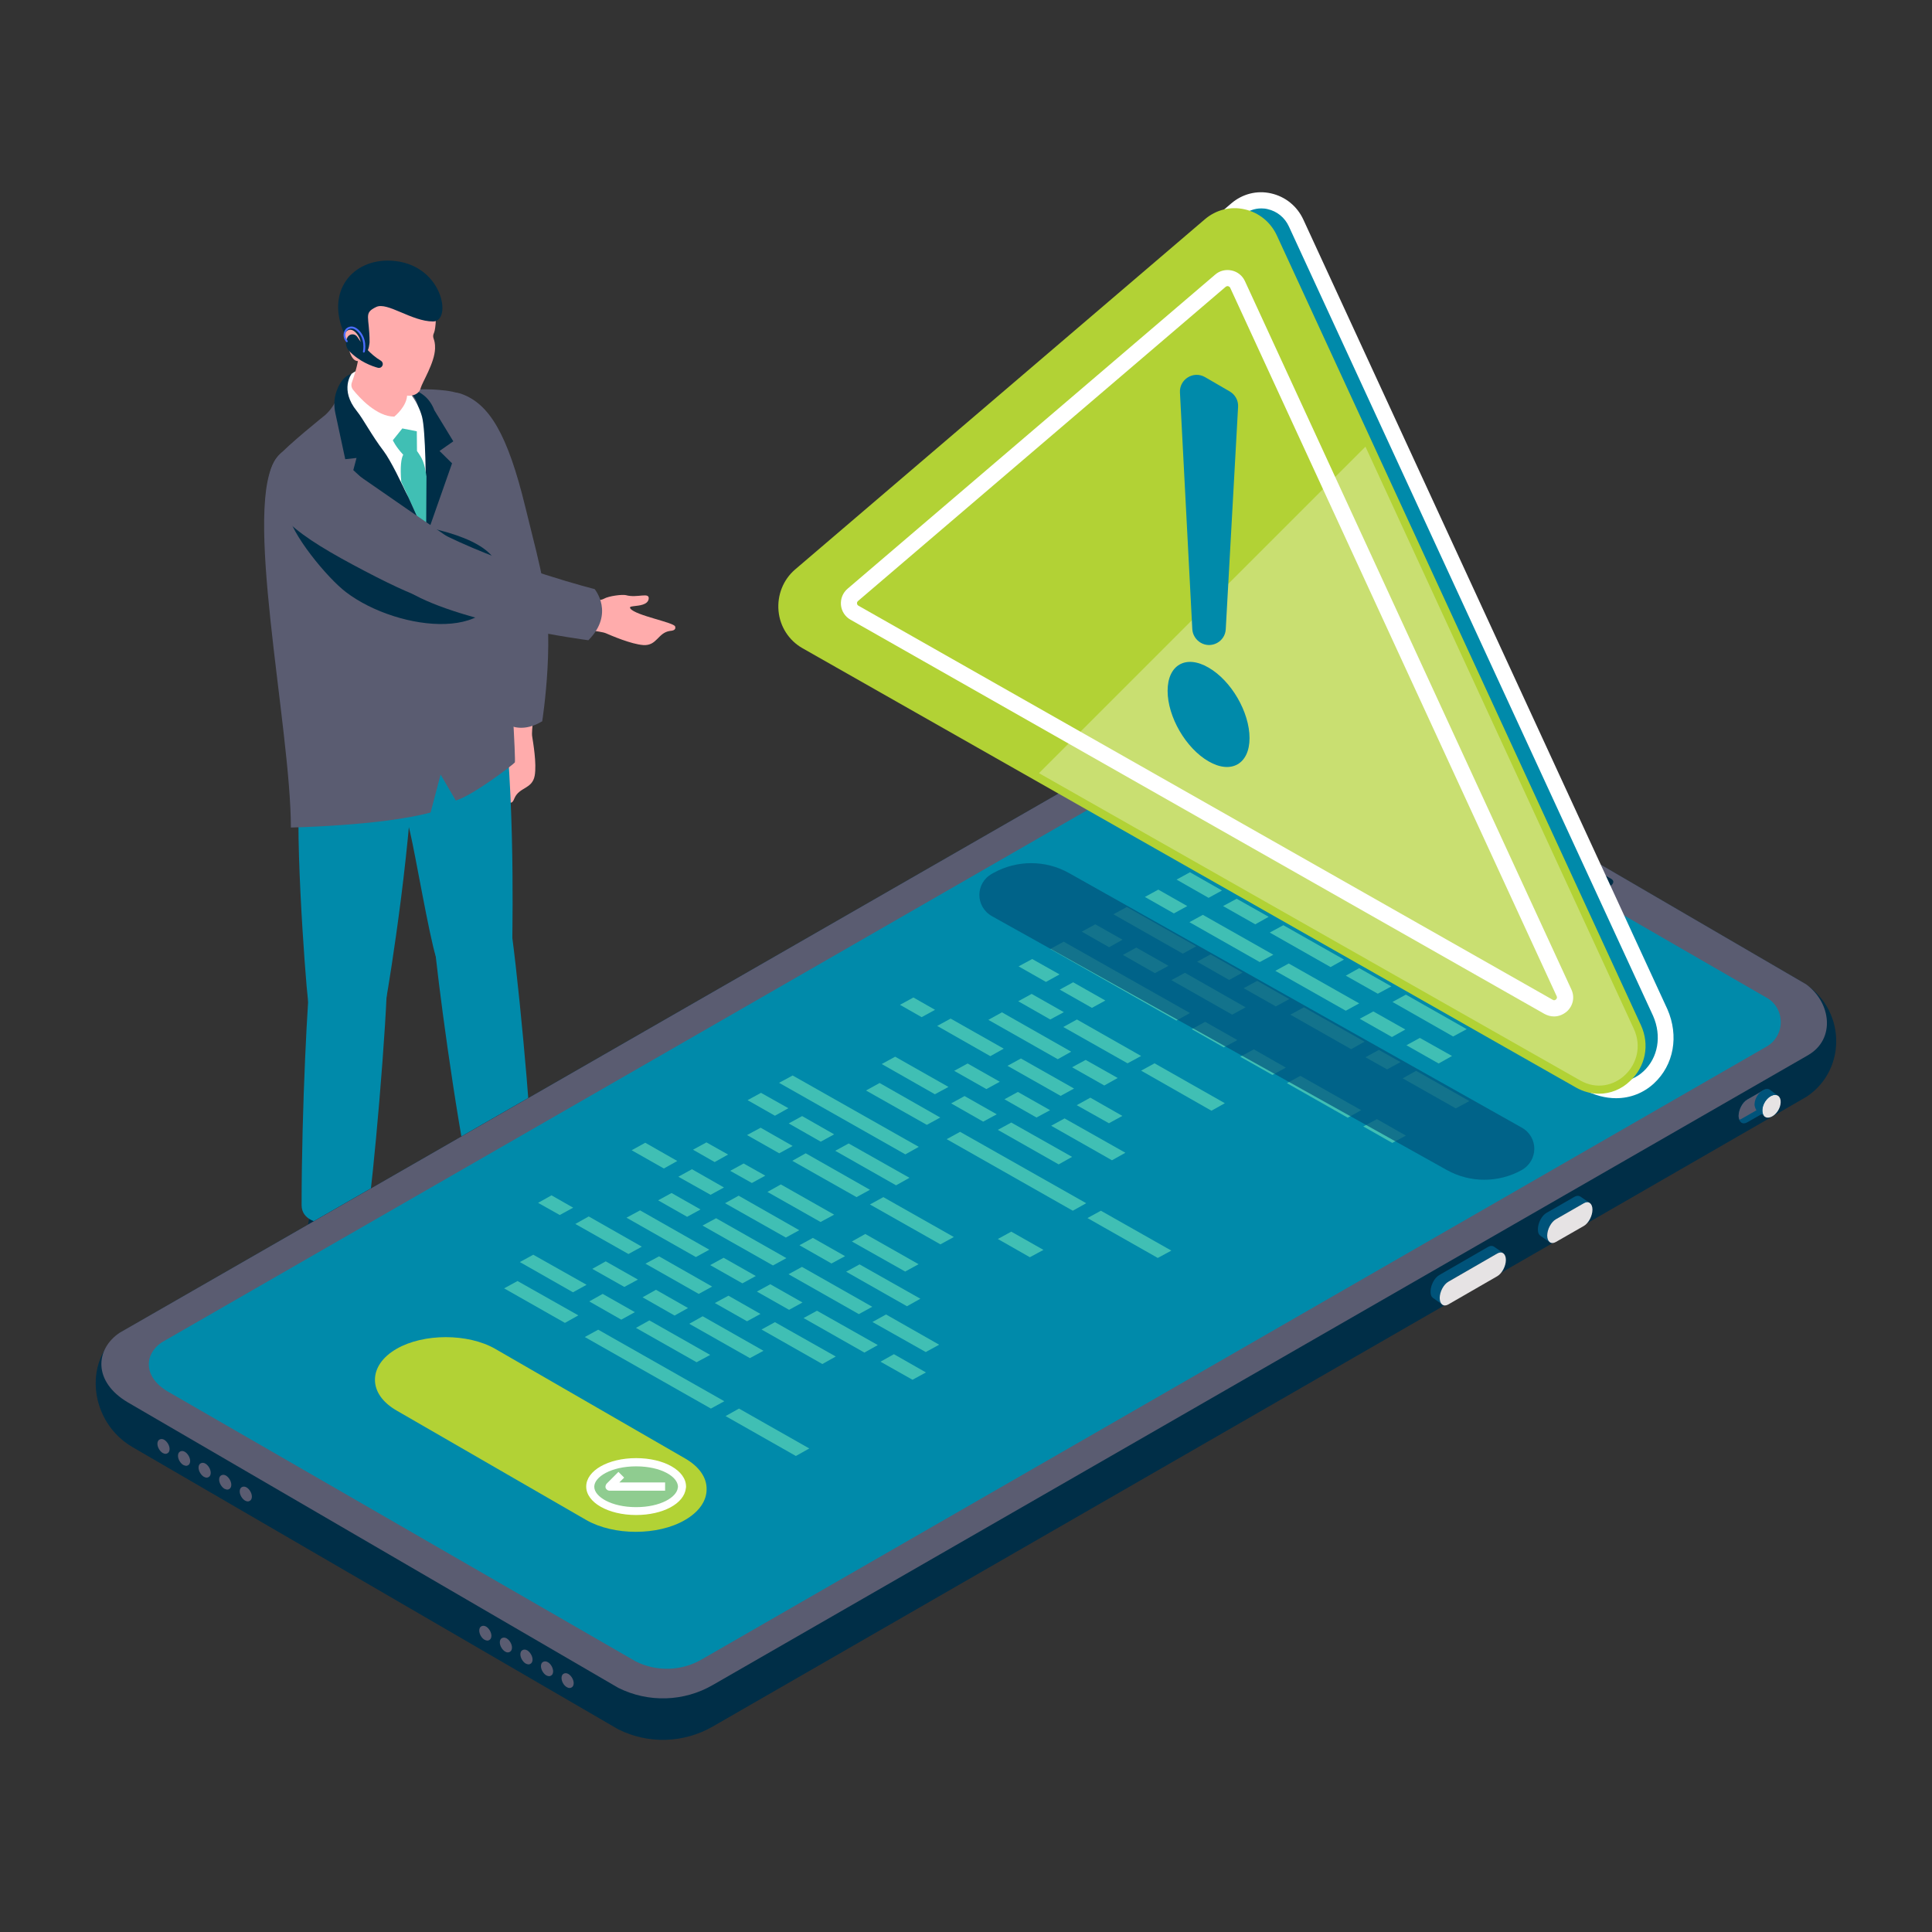 <?xml version="1.0" encoding="utf-8"?>
<!-- Generator: Adobe Illustrator 24.2.0, SVG Export Plug-In . SVG Version: 6.00 Build 0)  -->
<svg version="1.1" id="Layer_1" xmlns="http://www.w3.org/2000/svg" xmlns:xlink="http://www.w3.org/1999/xlink" x="0px" y="0px"
	 viewBox="0 0 1080 1080" style="enable-background:new 0 0 1080 1080;" xml:space="preserve">
<rect x="0" y="0" width="1080" height="1080" fill="#333333" stroke="none"/>
<style type="text/css">
	.st0{fill:#FFACAC;}
	.st1{fill:#5A5C71;}
	.st2{fill:#002E47;}
	.st3{fill:#008AAA;}
	.st4{fill:#FFFFFF;}
	.st5{fill:#40BFB4;}
	.st6{fill:#4B6DFF;}
	.st7{fill:#00537A;}
	.st8{fill:#E6E3E4;}
	.st9{fill:#B2D235;}
	.st10{fill:#8FCC90;}
	.st11{opacity:0.3;fill:#FFFFFF;}
	.st12{opacity:0.7;}
</style>
<g>
	<path class="st0" d="M299.1,395.1c0,0-15.7-2.7-16-1.4c-0.3,1.3-1.8,9.9-4.1,12.3c-2.2,2.4-5,9.5-4.9,11.5
		c0.2,6.7-5.1,12.6-0.9,12.9c3.3,0.2,4.8-4.5,5.7-6.7c0.4-0.9,0.8-3.2,1.9-1.9c3.1,3.7,1.7,25.4,3.7,26.6c2,1.2,2.7-1.4,3.1-2.2
		c2.7-6.3,9.9-5,11.3-12.6c1.2-6.7-0.9-18.6-1.4-21.9C296.9,408.4,299.1,395.1,299.1,395.1z"/>
	<path class="st1" d="M258,220.2c-10-3.7-23.1,7.5-16,32.3c1.5,5.2,14.8,39,26.8,71.5c12,32.5,27.2,25,32.6,17
		c5.4-8,2.2-17.2-7.8-57.8C283.7,242.6,273.5,225.8,258,220.2z"/>
	<path class="st1" d="M270.9,329.9c7.9,37.2,6.7,70.2,6.7,70.2s9.3,12.8,25.5,3.1c0,0,8.2-51.6-0.9-81
		C293.2,292.7,266.8,311,270.9,329.9z"/>
	<path class="st2" d="M295.1,653.4c-3.5-1.4-3.3-10-3.3-10l-26.4-4.3c0,0,0.4,22.5,0.7,26.4c0.3,3.4,2.2,11.5,11.8,9.7
		c11.9-2.3,22.6-0.4,26.2,0.7c3.6,1.1,11.1,2.1,19.8,0.4c8.5-1.6,14.1-5.6,7.1-11.7C324,658.5,303.6,656.7,295.1,653.4z"/>
	<path class="st3" d="M242.4,521.2c0,7.1,7.9,72.4,17.7,126.6c2.8,15.9,36.7,3,36.9-4.1c0.4-13.5-8-107.3-12.8-134.4
		C281.1,492.3,242.4,499.5,242.4,521.2z"/>
	<path class="st2" d="M198.5,685.2c0.2-1.4-0.6-4.6-0.6-4.6l-23.1-4.5c0,0-2,3.7-2.6,8.5c-0.6,4.8-1.5,15.2-1.8,18.2
		c-0.3,3-0.5,10.5,5.7,17.5c6.2,7,9.5,9.8,17.9,7c8.4-2.9,8.4-14.8,6.9-20.9C199.6,700.4,198.4,686.7,198.5,685.2z"/>
	<path class="st3" d="M173.5,545.7c-1.3,7-4.9,72.8-4.9,128c0,16.2,35.5,10.7,36.9,3.7c2.8-13.2,11-107,11-134.6
		C216.5,525.5,177.3,524.5,173.5,545.7z"/>
	<path class="st3" d="M221.3,420.2c-0.4,13.5,5,32.5,8,45.3c3,12.8,10.5,56.9,14.4,69.5c5.1,16.4,42.6,10.9,42.7-10.9
		c0-7.1,1.9-94.2-7.8-148.4C275.7,359.8,221.5,413.1,221.3,420.2z"/>
	<path class="st3" d="M168.5,434.7c-4.8,18,2.1,111.6,3.7,124.8c2.1,17.2,39.9,19.6,43.8-1.7c1.3-7,15.4-92.4,15.4-147.6
		C231.5,394,170.3,427.8,168.5,434.7z"/>
	<path class="st1" d="M235.2,217.6l-32.7-8.6c0,0-6.2,0.8-7.8,2.5c-2.8,2.9-4.7,6.9-5.9,10.1c-1.5,4-3.9,7.6-7,10.4
		c0,0-21.5,17.2-26.8,23.6c-20.2,24.4,7.6,150.5,7.6,207c0,0,50.7-1,78.1-8.4l5.6-21.2l8.5,14.5c9.5-2.8,32-20,33-21.3
		c1-1.3-9.1-188.8-29.3-205.1C253.8,217.3,235.2,217.6,235.2,217.6z"/>
	<path class="st2" d="M193.4,331c-10.4-7.9-31-32.8-32.5-44.7c3.4,2.2,114.2,0.7,118,32.9C283.6,360,222.8,353.4,193.4,331z"/>
	<path class="st2" d="M242.8,229.3c-1.2-3.2-3.2-6.2-5.9-8.3c-2.8-2.2-6.5-4.2-10.2-3.1c0,0,8.6,3.2,7.2,15.8
		c-0.6,5,0.2,13.2-0.5,22.4c-0.8,10.6,4.8,44.2,4.8,44.2l14.5-41.3l-7-6.9l7.7-5.4L242.8,229.3z"/>
	<path class="st4" d="M196.5,209c-3.9,3.1-7,10,2.5,22c4.6,5.8,9.3,15.1,13.5,22.6c3.1,5.4,22.4,32.5,24.9,40.2c0,0,0.3-7,0.6-18.3
		c0.1-2.6,0-34.8-2.1-42.6C230.8,214.2,208.7,199.5,196.5,209z"/>
	<path class="st0" d="M200.5,199c0,0-0.4,5.4-3.8,14.8c-0.5,1.3-0.3,2.8,0.6,4c3.5,4.4,13.2,15.1,23.1,15.1c0,0,7.2-5.7,7.2-12.4
		C227.6,213.7,200.5,199,200.5,199z"/>
	<path class="st0" d="M216.8,148c-31.3,0.9-22.6,35.5-22.6,35.5s-2.3,1-1.1,5.5c1.2,4.5,1.5,4.9,2.2,7.1c0.6,2.2,2.2,6.3,5.4,5.7
		c0,0,4.7,12,25.2,19c3.6,1.2,8.3-0.1,9.2-3.7c1-3.6,7.8-14.1,8.1-22.2c0.2-6.1-2.1-5.6-0.5-9.1C244.1,182.5,248.1,147.2,216.8,148z
		"/>
	<path class="st2" d="M218.3,145.7c-21.3-0.9-36.4,17.2-25.8,40.9c3.8-5.8,8.2,1,8.8,3.3c0.3,1.3,1.5,6.5,3.5,6.5
		c1.4,0,1.8-5.1,1.8-5.1c0-14.5-3.6-16.2,3.7-19.7c6.2-3,19.8,8.1,31.8,8.1C253,179.7,247.6,147,218.3,145.7z"/>
	<path class="st5" d="M233,241.1l-8.1-1.6l-5.3,6.6c0,0,1.5,3.5,5.8,8.1c-1.1,2-1.8,6.6-1.1,15.1c2.5,5.2,13.9,31,13.9,31l0.2-34
		c-1.2-8-2.3-9.9-5.3-14.2L233,241.1z"/>
	<path class="st2" d="M199.4,229.7c-9.6-11.9-2.9-20.7-2.9-20.7c-4.5,1.3-7,5.7-8.4,9.8c-1.4,3.9-1.5,8.2-0.6,12.3l5.5,25.6l6.3-0.7
		l-1.8,6.8l40.6,37.5c0,0-15.9-37.8-23.6-48.1C207.7,243.3,203.2,234.4,199.4,229.7z"/>
	<path class="st0" d="M354.7,338.8c2.4-0.3,7.3-0.6,7.9-3.9c0.7-4.2-6.3-0.4-12.7-2.2c-1.9-0.5-9.5,0.4-12.3,2
		c-2.8,1.6-11.6,1-12.9,1c-1.3,0-2.5,15.9-2.5,15.9s13.5,1.1,16.5,2.4c3,1.3,14.1,6.1,20.9,6.6c7.7,0.5,8.1-6.9,14.9-7.9
		c0.9-0.1,3.6-0.2,2.9-2.5c-0.7-2.3-22.1-6.1-25-10C351.4,338.9,353.8,339,354.7,338.8z"/>
	<path class="st1" d="M249.5,299.6c-28.7-19.5-58.3-40.5-63-43.2c-22.5-12.8-32.6-4.6-35.6,7.9c-5.1,21.1,15.8,35.4,52.8,54.8
		c37,19.4,45.4,19.5,54.5,16.2C267.2,331.9,278.1,319,249.5,299.6z"/>
	<path class="st1" d="M249.5,299.6c-19.5-9.4-50.2,13.7-20.6,31.4c29.6,17.7,100,26.9,100,26.9c14.9-15,3.5-28.6,3.5-28.6
		S287.7,318.1,249.5,299.6z"/>
	<path class="st2" d="M199.8,188.4c-1.4-2.1-4.4-2-5.6,0.2l0,0c-1.3,2.5-1,5.5,0.9,7.5c5.7,6.1,13.1,8.7,16.2,9.5
		c0.9,0.2,1.8-0.1,2.3-0.9c0.7-1,0.4-2.3-0.6-3C206.9,198.1,202.5,192.5,199.8,188.4z"/>
	<g>
		<path class="st6" d="M193.5,183.7c-1.6,1.6-2.2,4.8,0,7.4c0.2,0.2,0.5,0.2,0.7,0.1c0.2-0.2,0.2-0.5,0.1-0.7
			c-1.8-2.2-1.4-4.7-0.1-6c1.1-1,2.9-1.5,5.1,0.3c5.3,4.5,3.6,11.6,3.6,11.7c-0.1,0.3,0.1,0.5,0.4,0.6c0,0,0.1,0,0.1,0
			c0.2,0,0.4-0.2,0.5-0.4c0.1-0.3,1.8-7.8-3.9-12.7C197.3,181.7,194.8,182.5,193.5,183.7z"/>
	</g>
	<path id="XMLID_846_" class="st2" d="M1007.3,548.9L735.7,390.7c-17-8.6-37.3-8.5-53.8,1.1c0,0-614.1,352.5-615,353.3
		c-20.8,16.1-16.6,50,7.1,63.8l271.6,157.8c16.8,8.4,36.6,7.8,52.9-1.6c0,0,610.5-351.3,611.5-352.1
		C1033,597.6,1031.7,563.1,1007.3,548.9z"/>
	<path id="XMLID_845_" class="st7" d="M985.8,622.2l-9.1,5.2c-2.6,1.5-4.8-0.1-4.8-3.6l0,0c0-3.5,2.1-7.6,4.8-9.1l9.1-5.2
		c2.6-1.5,4.8,0.1,4.8,3.6l0,0C990.6,616.6,988.5,620.6,985.8,622.2z"/>
	<path id="XMLID_844_" class="st1" d="M976.7,614.7c-2.6,1.5-4.8,5.6-4.8,9.1c0,0.8,0.2,1.5,0.4,2.1c0.4-0.1,0.7-0.2,1.1-0.4
		l9.1-5.2c2.6-1.5,4.8-5.6,4.8-9.1c0-0.8-0.1-1.6-0.3-2.2c-0.4,0.1-0.8,0.2-1.2,0.5L976.7,614.7z"/>
	<g id="XMLID_842_">
		<path id="XMLID_843_" class="st8" d="M990,624.4L990,624.4c-2.9,1.2-5.1-0.6-4.9-3.9l0,0c0.1-3.3,2.5-6.9,5.4-8.1l0,0
			c2.9-1.2,5.1,0.6,4.9,3.9l0,0C995.3,619.6,992.9,623.2,990,624.4z"/>
	</g>
	<path id="XMLID_841_" class="st7" d="M985.2,620.5c0.1-3.3,2.5-6.9,5.4-8.1c1.2-0.5,2.3-0.4,3.1,0l0,0l-4.4-3.3
		c-0.9-0.5-1.8-0.5-3.1,0c-2.9,1.2-5.3,4.8-5.4,8.1c-0.1,1.6,1,3.4,1,3.4l4.4,3.3C985.6,623.3,985.2,622.1,985.2,620.5z"/>
	<path id="XMLID_840_" class="st7" d="M804.9,725.5c0-3.5,2.2-7.6,4.8-9.1l27.4-15.8c1.3-0.7,2.4-0.7,3.3-0.1l-4.5-3.1l-0.4-0.3
		c-1-0.7-2.1-0.9-3.6-0.1l-27.4,15.8c-2.6,1.5-4.8,5.6-4.8,9.1c0,1.7,0.3,2.8,1.1,3.4l0.2,0.2l0,0c0,0,0.1,0.1,0.1,0.1l5.1,3.6
		C805.4,728.6,804.8,727.3,804.9,725.5z"/>
	<g id="XMLID_837_">
		<g id="XMLID_838_">
			<path id="XMLID_839_" class="st8" d="M837,713.4l-27.4,15.8c-2.6,1.5-4.8-0.1-4.8-3.6l0,0c0-3.5,2.2-7.6,4.8-9.1l27.4-15.8
				c2.6-1.5,4.8,0.1,4.8,3.6l0,0C841.8,707.8,839.6,711.9,837,713.4z"/>
		</g>
	</g>
	<g>
		<path id="XMLID_836_" class="st7" d="M864.9,690.7c0-3.5,2.2-7.6,4.8-9.1l15.7-9c1.3-0.7,2.4-0.7,3.3-0.1l-4.5-3.1l-0.4-0.3
			c-1-0.7-2.1-0.9-3.6-0.1l-15.7,9c-2.6,1.5-4.8,5.6-4.8,9.1c0,1.7,0.3,2.8,1.1,3.4l0.2,0.2l0,0c0,0,0.1,0.1,0.1,0.1l5.1,3.6
			C865.4,693.8,864.9,692.5,864.9,690.7z"/>
		<g id="XMLID_833_">
			<g id="XMLID_834_">
				<path id="XMLID_835_" class="st8" d="M885.4,685.3l-15.7,9c-2.6,1.5-4.8-0.1-4.8-3.6l0,0c0-3.5,2.2-7.6,4.8-9.1l15.7-9
					c2.6-1.5,4.8,0.1,4.8,3.6l0,0C890.2,679.7,888,683.8,885.4,685.3z"/>
			</g>
		</g>
	</g>
	<g id="XMLID_831_">
		<path id="XMLID_832_" class="st1" d="M66.9,745L681.5,392c16.5-9.6,36.7-10.2,53.8-1.6l274.3,159.8c14,10.2,16.6,30.6,1.2,39.6
			L398.5,941.9c-16.2,9.4-36.1,10-52.9,1.6L71.4,783.9C52,772.4,53.1,754.3,66.9,745z"/>
	</g>
	<path id="XMLID_830_" class="st3" d="M986.8,557.3L724.9,406.1c-11.9-6-26.1-5.6-37.7,1.1L90.4,750.4c-9.7,6.5-10.5,19.1,3.1,27.3
		l261.8,151c11.7,5.9,25.7,5.5,37-1.1L987.6,585C998.4,578.7,998,562.9,986.8,557.3z"/>
	<g id="XMLID_828_">
		<path id="XMLID_829_" class="st2" d="M823.5,455.4l-0.3-0.2c-1.7-1-1.5-2.7,0.5-3.9l0,0c2-1.2,5-1.3,6.8-0.3l0.3,0.2
			c1.7,1,1.5,2.7-0.5,3.9l0,0C828.3,456.3,825.2,456.4,823.5,455.4z"/>
	</g>
	<g id="XMLID_826_">
		<path id="XMLID_827_" class="st2" d="M893.5,495.6L833.3,461c-1.7-1-1.5-2.7,0.5-3.9l0,0c2-1.2,5-1.3,6.8-0.3l60.1,34.5
			c1.7,1,1.5,2.7-0.5,3.9l0,0C898.2,496.5,895.2,496.6,893.5,495.6z"/>
	</g>
	<g id="XMLID_72_">
		<g id="XMLID_819_">
			<path id="XMLID_823_" class="st1" d="M270.8,916.6c-1.6-0.9-2.9-3.2-2.9-5.1c0-1.1,0.4-2,1.2-2.4c0.8-0.4,1.7-0.4,2.7,0.2
				c1.6,1,2.9,3.2,2.9,5.1c0,1.1-0.4,2-1.2,2.4c-0.3,0.2-0.7,0.3-1.1,0.3C271.8,917,271.3,916.9,270.8,916.6z"/>
		</g>
		<g id="XMLID_813_">
			<path id="XMLID_815_" class="st1" d="M282.3,923.2c-1.6-1-2.9-3.2-2.9-5.1c0-1.1,0.4-2,1.2-2.4c0.8-0.4,1.7-0.4,2.7,0.2
				c1.6,1,2.9,3.2,2.9,5.1c0,1.1-0.4,2-1.2,2.4c-0.3,0.2-0.7,0.3-1.1,0.3C283.3,923.7,282.8,923.5,282.3,923.2z"/>
		</g>
		<g id="XMLID_810_">
			<path id="XMLID_811_" class="st1" d="M293.8,929.9c-1.6-1-2.9-3.2-2.9-5.1c0-1.1,0.4-2,1.2-2.4c0.8-0.4,1.7-0.4,2.7,0.2
				c1.6,1,2.9,3.2,2.9,5.1c0,1.1-0.4,2-1.2,2.4c-0.3,0.2-0.7,0.3-1.1,0.3C294.8,930.3,294.3,930.2,293.8,929.9z"/>
		</g>
		<g id="XMLID_805_">
			<path id="XMLID_806_" class="st1" d="M305.3,936.5c-1.6-1-2.9-3.2-2.9-5.1c0-1.1,0.4-2,1.2-2.4c0.8-0.4,1.7-0.4,2.7,0.2
				c1.6,0.9,2.9,3.2,2.9,5.1c0,1.1-0.4,2-1.2,2.4c-0.3,0.2-0.7,0.3-1.1,0.3C306.3,936.9,305.8,936.8,305.3,936.5z"/>
		</g>
		<g id="XMLID_619_">
			<path id="XMLID_802_" class="st1" d="M316.8,943.1c-1.7-1-2.9-3.2-2.9-5.1c0-1.1,0.4-2,1.2-2.4c0.8-0.4,1.7-0.4,2.7,0.2
				c1.6,1,2.9,3.2,2.9,5.1c0,1.1-0.4,2-1.2,2.4c-0.3,0.2-0.7,0.3-1.1,0.3C317.8,943.6,317.3,943.4,316.8,943.1z"/>
		</g>
	</g>
	<g id="XMLID_14_">
		<g id="XMLID_69_">
			<path id="XMLID_70_" class="st1" d="M90.9,812.2c-1.6-1-2.9-3.2-2.9-5.1c0-1.1,0.4-2,1.2-2.4c0.8-0.4,1.7-0.4,2.7,0.2
				c1.6,1,2.9,3.2,2.9,5.1c0,1.1-0.4,2-1.2,2.4c-0.3,0.2-0.7,0.3-1.1,0.3C92,812.7,91.5,812.5,90.9,812.2z"/>
		</g>
		<g id="XMLID_66_">
			<path id="XMLID_67_" class="st1" d="M102.4,818.9c-1.6-1-2.9-3.2-2.9-5.1c0-1.1,0.4-2,1.2-2.4c0.8-0.4,1.7-0.4,2.7,0.2
				c1.6,1,2.9,3.2,2.9,5.1c0,1.1-0.4,2-1.2,2.4c-0.3,0.2-0.7,0.3-1.1,0.3C103.5,819.3,103,819.2,102.4,818.9z"/>
		</g>
		<g id="XMLID_62_">
			<path id="XMLID_63_" class="st1" d="M113.9,825.5c-1.6-1-2.9-3.2-2.9-5.1c0-1.1,0.4-2,1.2-2.4c0.8-0.4,1.7-0.4,2.7,0.2
				c1.6,1,2.9,3.2,2.9,5.1c0,1.1-0.4,2-1.2,2.4c-0.3,0.2-0.7,0.3-1.1,0.3C115,826,114.5,825.8,113.9,825.5z"/>
		</g>
		<g id="XMLID_58_">
			<path id="XMLID_60_" class="st1" d="M125.4,832.2c-1.6-1-2.9-3.2-2.9-5.1c0-1.1,0.4-2,1.2-2.4c0.8-0.4,1.7-0.4,2.7,0.2
				c1.6,1,2.9,3.2,2.9,5.1c0,1.1-0.4,2-1.2,2.4c-0.3,0.2-0.7,0.3-1.1,0.3C126.5,832.6,126,832.5,125.4,832.2z"/>
		</g>
		<g id="XMLID_50_">
			<path id="XMLID_51_" class="st1" d="M136.9,838.8c-1.6-1-2.9-3.2-2.9-5.1c0-1.1,0.4-2,1.2-2.4c0.8-0.4,1.7-0.4,2.7,0.2
				c1.6,1,2.9,3.2,2.9,5.1c0,1.1-0.4,2-1.2,2.4c-0.3,0.2-0.7,0.3-1.1,0.3C138,839.3,137.5,839.1,136.9,838.8z"/>
		</g>
	</g>
	<g>
		<path class="st9" d="M275.7,755.9l106.2,61.3c14.5,8.4,14.6,22.1,0,30.5c-14.6,8.4-38.3,8.5-52.9,0.1l-106.2-61.3
			c-14.6-8.4-14.6-22.1,0-30.6C237.4,747.6,261,747.6,275.7,755.9z"/>
		<path class="st9" d="M355.4,856.3c-10,0-19.9-2.2-27.5-6.5l-106.2-61.3c-7.8-4.5-12.1-10.6-12.1-17.2c0-6.6,4.3-12.8,12.1-17.3
			c15.1-8.7,39.9-8.7,55.1,0c0,0,0,0,0,0l106.2,61.3c7.8,4.5,12.1,10.6,12,17.2c0,6.6-4.3,12.7-12.1,17.2
			C375.4,854.1,365.4,856.3,355.4,856.3z M249.2,751.9c-9.2,0-18.3,2-25.3,6c-6.4,3.7-9.9,8.4-9.9,13.4c0,4.9,3.5,9.6,9.8,13.3
			l106.2,61.3c14,8,36.7,8,50.7-0.1c6.3-3.6,9.8-8.4,9.8-13.3c0-4.9-3.5-9.7-9.8-13.3l-106.2-61.3
			C267.5,753.9,258.4,751.9,249.2,751.9z"/>
	</g>
	<path class="st10" d="M355.6,817.4c14.1,0,25.6,6.1,25.6,13.6c0,0.3,0,0.5-0.1,0.8c-0.8,7.2-11.9,12.9-25.6,12.9
		c-14.2,0-25.6-6.1-25.6-13.6C330,823.5,341.5,817.4,355.6,817.4z"/>
	<path class="st4" d="M355.6,846.9c-15.6,0-27.9-7-27.9-15.9c0-8.9,12.2-15.9,27.9-15.9s27.9,7,27.9,15.9c0,0.3,0,0.6-0.1,0.9
		C382.5,840.5,370.6,846.9,355.6,846.9z M355.6,819.7c-14,0-23.4,5.9-23.4,11.4s9.4,11.4,23.4,11.4c13.7,0,22.7-5.6,23.3-10.8
		l0.1-0.5C379,825.5,369.6,819.7,355.6,819.7z"/>
	<polygon class="st10" points="347.3,824.5 340.7,831 371.8,831 	"/>
	<path class="st4" d="M371.8,833.3h-31.1c-0.9,0-1.7-0.6-2.1-1.4c-0.3-0.8-0.1-1.8,0.5-2.5l6.6-6.6l3.2,3.2l-2.7,2.7h25.6V833.3z"/>
	<g>
		<polygon class="st5" points="637.9,590.3 602,569.9 594.4,574.1 630.3,594.4 		"/>
		<polygon class="st5" points="594.7,565.8 576.7,555.6 569.2,559.7 587.1,569.9 		"/>
		<polygon class="st5" points="592.3,544.7 577,536.1 569.4,540.2 584.7,548.9 		"/>
		<polygon class="st5" points="617.9,559.3 599.9,549.1 592.4,553.2 610.4,563.4 		"/>
		<polygon class="st5" points="665.2,566.3 594.6,526.4 587.1,530.5 657.6,570.5 		"/>
		<polygon class="st5" points="627.5,525.3 612.3,516.7 604.7,520.8 620,529.5 		"/>
		<polygon class="st5" points="653.2,539.9 635.2,529.7 627.7,533.8 645.6,544 		"/>
		<polygon class="st5" points="668.7,529 629.9,507 622.4,511.1 661.2,533.1 		"/>
		<polygon class="st5" points="694.6,543.7 676.7,533.5 669.2,537.6 687.1,547.8 		"/>
		<polygon class="st5" points="720.7,558.5 702.8,548.3 695.2,552.4 713.2,562.6 		"/>
		<polygon class="st5" points="762.8,582.3 728.9,563.1 721.3,567.2 755.3,586.5 		"/>
		<polygon class="st5" points="777.8,551.4 759.8,541.2 752.3,545.4 770.2,555.5 		"/>
		<polygon class="st5" points="819.9,575.3 785.9,556 778.4,560.1 812.3,579.4 		"/>
		<polygon class="st5" points="683.1,497.8 665.2,487.6 657.7,491.7 675.6,501.9 		"/>
		<polygon class="st5" points="709.2,512.5 691.3,502.4 683.7,506.5 701.7,516.7 		"/>
		<polygon class="st5" points="751.3,536.4 717.4,517.2 709.8,521.3 743.8,540.6 		"/>
		<polygon class="st5" points="785.6,575.5 767.7,565.4 760.1,569.5 778.1,579.7 		"/>
		<polygon class="st5" points="811.7,590.3 793.7,580.2 786.2,584.3 804.2,594.5 		"/>
		<polygon class="st5" points="696.3,563.1 662.4,543.8 654.8,547.9 688.8,567.2 		"/>
		<polygon class="st5" points="718.4,478.4 700.5,468.2 692.9,472.3 710.9,482.5 		"/>
		<polygon class="st5" points="760.5,502.2 726.6,483 719,487.1 753,506.4 		"/>
		<polygon class="st5" points="718.8,596.8 700.9,586.6 693.3,590.7 711.3,600.9 		"/>
		<polygon class="st5" points="691.7,581.4 673.7,571.2 666.2,575.3 684.1,585.5 		"/>
		<polygon class="st5" points="760.9,620.6 726.9,601.4 719.4,605.5 753.4,624.8 		"/>
		<polygon class="st5" points="663.7,506.5 647.5,497.3 640,501.4 656.2,510.6 		"/>
		<polygon class="st5" points="711.8,533.7 672.4,511.4 664.9,515.5 704.2,537.8 		"/>
		<polygon class="st5" points="759.8,560.9 720.4,538.6 712.9,542.7 752.3,565 		"/>
		<polygon class="st5" points="785.9,634.8 769.7,625.6 762.1,629.7 778.3,638.9 		"/>
		<polygon class="st5" points="684.7,616.7 645.4,594.4 637.9,598.5 677.2,620.9 		"/>
		<polygon class="st5" points="486.3,665.1 450.4,644.7 442.9,648.9 478.8,669.2 		"/>
		<polygon class="st5" points="443.1,640.6 425.2,630.4 417.6,634.5 435.6,644.7 		"/>
		<polygon class="st5" points="440.7,619.5 425.4,610.9 417.9,615 433.2,623.7 		"/>
		<polygon class="st5" points="466.3,634.1 448.4,623.9 440.9,628 458.8,638.2 		"/>
		<polygon class="st5" points="513.6,641.1 443.1,601.2 435.5,605.3 506.1,645.3 		"/>
		<polygon class="st5" points="583.3,698.7 565.3,688.5 557.8,692.6 575.7,702.8 		"/>
		<polygon class="st5" points="508.4,658.4 474.4,639.2 466.9,643.3 500.9,662.6 		"/>
		<polygon class="st5" points="533.2,691.5 493.8,669.2 486.3,673.3 525.7,695.6 		"/>
		<polygon class="st5" points="722.5,500.4 683.2,478.1 675.6,482.2 715,504.5 		"/>
		<polygon class="st5" points="743.3,512.2 731.2,505.3 723.7,509.4 735.8,516.3 		"/>
		<polygon class="st5" points="764.1,523.9 752,517.1 744.5,521.2 756.6,528.1 		"/>
		<polygon class="st5" points="802.5,545.7 772.8,528.9 765.3,533 795,549.9 		"/>
		<polygon class="st5" points="782.9,593.7 770.8,586.9 763.3,591 775.4,597.8 		"/>
		<polygon class="st5" points="821.4,615.5 791.6,598.6 784.1,602.8 813.8,619.6 		"/>
		<polygon class="st5" points="797.6,523.1 767.8,506.2 760.3,510.4 790.1,527.2 		"/>
		<polygon class="st5" points="404.9,783.3 334.4,743.3 326.9,747.4 397.4,787.4 		"/>
		<polygon class="st5" points="356.6,715.3 338.6,705.1 331.1,709.3 349,719.4 		"/>
		<polygon class="st5" points="384.6,731.2 366.7,721 359.2,725.2 377.1,735.4 		"/>
		<polygon class="st5" points="426.8,755.1 392.8,735.8 385.3,740 419.2,759.2 		"/>
		<polygon class="st5" points="425.1,734.5 407.2,724.3 399.6,728.4 417.6,738.6 		"/>
		<polygon class="st5" points="467.2,758.3 433.2,739.1 425.7,743.2 459.7,762.5 		"/>
		<polygon class="st5" points="396.5,698.6 357.8,676.6 350.2,680.7 389,702.7 		"/>
		<polygon class="st5" points="422.5,713.3 404.5,703.1 397,707.2 415,717.4 		"/>
		<polygon class="st5" points="448.6,728.1 430.6,717.9 423.1,722 441.1,732.2 		"/>
		<polygon class="st5" points="490.7,751.9 456.7,732.7 449.2,736.8 483.2,756.1 		"/>
		<polygon class="st5" points="517.6,767.2 499.7,757 492.2,761.2 510.1,771.3 		"/>
		<polygon class="st5" points="323.3,735.3 289.3,716.1 281.8,720.2 315.8,739.5 		"/>
		<polygon class="st5" points="472.4,702.2 454.4,692 446.9,696.1 464.8,706.3 		"/>
		<polygon class="st5" points="514.5,726 480.5,706.8 473,710.9 507,730.2 		"/>
		<polygon class="st5" points="378.6,649 360.7,638.8 353.1,643 371.1,653.2 		"/>
		<polygon class="st5" points="404.7,663.8 386.8,653.6 379.2,657.8 397.2,667.9 		"/>
		<polygon class="st5" points="446.8,687.7 412.9,668.4 405.3,672.6 439.3,691.8 		"/>
		<polygon class="st5" points="391.6,676.1 375.4,666.9 367.9,671 384.1,680.2 		"/>
		<polygon class="st5" points="439.6,703.3 400.3,681 392.7,685.1 432.1,707.4 		"/>
		<polygon class="st5" points="487.6,730.5 448.3,708.2 440.8,712.3 480.1,734.6 		"/>
		<polygon class="st5" points="452.4,809.7 413.1,787.4 405.6,791.6 444.9,813.9 		"/>
		<polygon class="st5" points="407,645.4 394.9,638.6 387.4,642.7 399.5,649.6 		"/>
		<polygon class="st5" points="427.8,657.2 415.7,650.4 408.2,654.5 420.3,661.3 		"/>
		<polygon class="st5" points="466.3,679 436.5,662.1 429,666.3 458.7,683.1 		"/>
		<polygon class="st5" points="513.5,706.7 483.7,689.8 476.2,694 506,710.8 		"/>
		<polygon class="st5" points="320.4,675.1 308.3,668.2 300.8,672.4 312.9,679.2 		"/>
		<polygon class="st5" points="358.8,696.9 329.1,680 321.6,684.2 351.3,701 		"/>
		<polygon class="st5" points="398.1,719.2 368.4,702.3 360.8,706.4 390.6,723.3 		"/>
		<polygon class="st5" points="354.9,733.5 336.9,723.3 329.4,727.5 347.3,737.7 		"/>
		<polygon class="st5" points="397,757.4 363,738.1 355.5,742.3 389.4,761.5 		"/>
		<polygon class="st5" points="525,751.7 495.3,734.8 487.7,739 517.5,755.8 		"/>
		<polygon class="st5" points="327.9,718.2 298.1,701.4 290.6,705.5 320.3,722.4 		"/>
		<polygon class="st5" points="607.2,672.6 536.7,632.7 529.2,636.8 599.7,676.8 		"/>
		<polygon class="st5" points="558.9,604.7 540.9,594.5 533.4,598.6 551.4,608.8 		"/>
		<polygon class="st5" points="587,620.6 569,610.4 561.5,614.5 579.4,624.7 		"/>
		<polygon class="st5" points="629.1,644.4 595.1,625.2 587.6,629.3 621.6,648.6 		"/>
		<polygon class="st5" points="627.4,623.8 609.5,613.6 601.9,617.8 619.9,627.9 		"/>
		<polygon class="st5" points="598.8,587.9 560.1,565.9 552.5,570.1 591.3,592.1 		"/>
		<polygon class="st5" points="624.8,602.6 606.9,592.5 599.3,596.6 617.3,606.8 		"/>
		<polygon class="st5" points="525.6,624.7 491.7,605.4 484.1,609.6 518.1,628.8 		"/>
		<polygon class="st5" points="654.8,699.1 615.4,676.8 607.9,680.9 647.2,703.2 		"/>
		<polygon class="st5" points="522.7,564.5 510.6,557.6 503.1,561.7 515.2,568.6 		"/>
		<polygon class="st5" points="561.1,586.2 531.4,569.4 523.9,573.5 553.6,590.4 		"/>
		<polygon class="st5" points="600.4,608.5 570.7,591.7 563.2,595.8 592.9,612.6 		"/>
		<polygon class="st5" points="557.2,622.9 539.2,612.7 531.7,616.8 549.6,627 		"/>
		<polygon class="st5" points="599.3,646.7 565.3,627.5 557.8,631.6 591.8,650.9 		"/>
		<polygon class="st5" points="530.2,607.6 500.4,590.7 492.9,594.8 522.6,611.7 		"/>
		<polygon class="st5" points="699.3,447.9 687.3,441 679.7,445.1 691.8,452 		"/>
		<polygon class="st5" points="737.8,469.7 708,452.8 700.5,456.9 730.3,473.8 		"/>
		<polygon class="st5" points="777.1,491.9 747.3,475.1 739.8,479.2 769.6,496.1 		"/>
	</g>
	<path class="st3" d="M724.6,124.7l203.5,441.4c11.7,26.7-12.6,54-40.5,39.1l-422-255.8c-13.3-7.6-15.1-26.5-3.4-36.5l229.1-195.8
		C702.1,107.8,718.6,111.6,724.6,124.7z"/>
	<path class="st4" d="M903.4,613.9c-5.9,0-12-1.6-17.9-4.7L463.2,353.3c-7.4-4.2-12.4-11.9-13.2-20.7c-0.8-8.8,2.6-17.4,9.2-23.1
		l229.1-195.8c6.2-5.3,14.3-7.4,22.2-5.6c8,1.8,14.6,7.1,18.1,14.7l203.5,441.4c6.5,14.9,3.6,31.1-7.5,41.4
		C918.8,611,911.3,613.9,903.4,613.9z M705.1,116.5c-3.9,0-7.7,1.4-10.9,4.1L465.1,316.3c-4.5,3.8-6.7,9.4-6.1,15.4
		c0.6,5.9,3.8,10.9,8.8,13.8l422.2,255.8c10.3,5.5,21.1,4.6,28.7-2.4c8.2-7.6,10.3-19.8,5.4-31L720.5,126.6c-2.3-5-6.6-8.5-11.9-9.7
		C707.4,116.6,706.2,116.5,705.1,116.5z"/>
	<g>
		<path class="st9" d="M709.8,133.7l203.5,441.4c9,19.5-11.6,39.4-30,28.9L450.8,358.4c-13.3-7.6-15.1-26.5-3.4-36.5l229.1-195.8
			C687.4,116.9,703.8,120.6,709.8,133.7z"/>
		<path class="st9" d="M893.9,611.4c-4.3,0-8.7-1.1-12.8-3.4L448.5,362.3c-7.5-4.3-12.5-12-13.3-20.8c-0.8-8.8,2.6-17.4,9.2-23.1
			l229.1-195.8c6.2-5.3,14.3-7.4,22.2-5.6c8,1.8,14.6,7.1,18.1,14.7l203.5,441.4c5,10.9,2.6,23.2-6.2,31.3
			C906.3,609,900.1,611.4,893.9,611.4z M690.3,125.5c-3.9,0-7.7,1.4-10.8,4.1L450.3,325.4c-4.5,3.8-6.7,9.4-6.1,15.4
			c0.6,5.9,3.8,10.9,8.8,13.8l432.6,245.6c7.8,4.4,15.2,1.7,19.5-2.3c4.4-4.1,8.2-12,4.1-20.8L705.7,135.6c-2.3-5-6.6-8.5-11.9-9.7
			C692.7,125.6,691.5,125.5,690.3,125.5z"/>
	</g>
	<path class="st9" d="M476.7,332.6l205.5-175.6c3.1-2.6,7.8-1.6,9.5,2.1l182.6,396c2.5,5.4-3.4,10.8-8.5,7.9L477.6,342.5
		C473.9,340.4,473.4,335.3,476.7,332.6z"/>
	<path class="st4" d="M868.7,568.2c-1.8,0-3.6-0.5-5.3-1.4L475.4,346.4c-3-1.7-5-4.8-5.3-8.2c-0.3-3.4,1-6.8,3.7-9.1l0,0
		l205.5-175.6c2.5-2.2,5.9-3,9.2-2.3c3.3,0.7,6,2.9,7.4,5.9l182.5,396c2,4.3,1,9.1-2.5,12.3C873.8,567.2,871.3,568.2,868.7,568.2z
		 M479.6,336c-0.5,0.5-0.6,1-0.5,1.4c0,0.3,0.2,0.9,0.8,1.2l388.1,220.3c0.8,0.5,1.5,0.1,1.8-0.2c0.4-0.4,0.8-1,0.4-1.8l-182.5-396
		c-0.3-0.6-0.8-0.8-1.1-0.9c-0.3-0.1-0.8-0.1-1.4,0.3L479.6,336z"/>
	<path class="st11" d="M913.3,575.1l-150-325.4L580.8,432.2L883.4,604C901.7,614.4,922.3,594.6,913.3,575.1z"/>
	<g>
		<path class="st3" d="M671.2,359.3L671.2,359.3c-2.7-1.6-4.5-4.4-4.7-7.6l-6.9-132.3c-0.4-7.4,7.6-12.3,14-8.6l13.8,8
			c3.1,1.8,4.9,5.1,4.7,8.6l-6.9,124.4C684.8,358.7,677.2,362.8,671.2,359.3z"/>
		<path class="st3" d="M652.7,386.2c0,14.5,10.2,32.1,22.9,39.4c12.6,7.3,22.9,1.5,22.9-13c0-14.5-10.2-32.1-22.9-39.4
			C662.9,365.8,652.7,371.7,652.7,386.2z"/>
	</g>
	<g id="XMLID_2_" class="st12">
		<path id="XMLID_3_" class="st7" d="M554.6,488.4l0.9-0.5c13-7.2,29-7.2,42,0.1l253.1,142.3c9.5,5.3,9.4,18.5,0,23.8l0,0
			c-13,7.2-28.9,7.2-41.9-0.1L554.6,512.2C545.1,506.9,545.1,493.6,554.6,488.4z"/>
	</g>
</g>
</svg>
